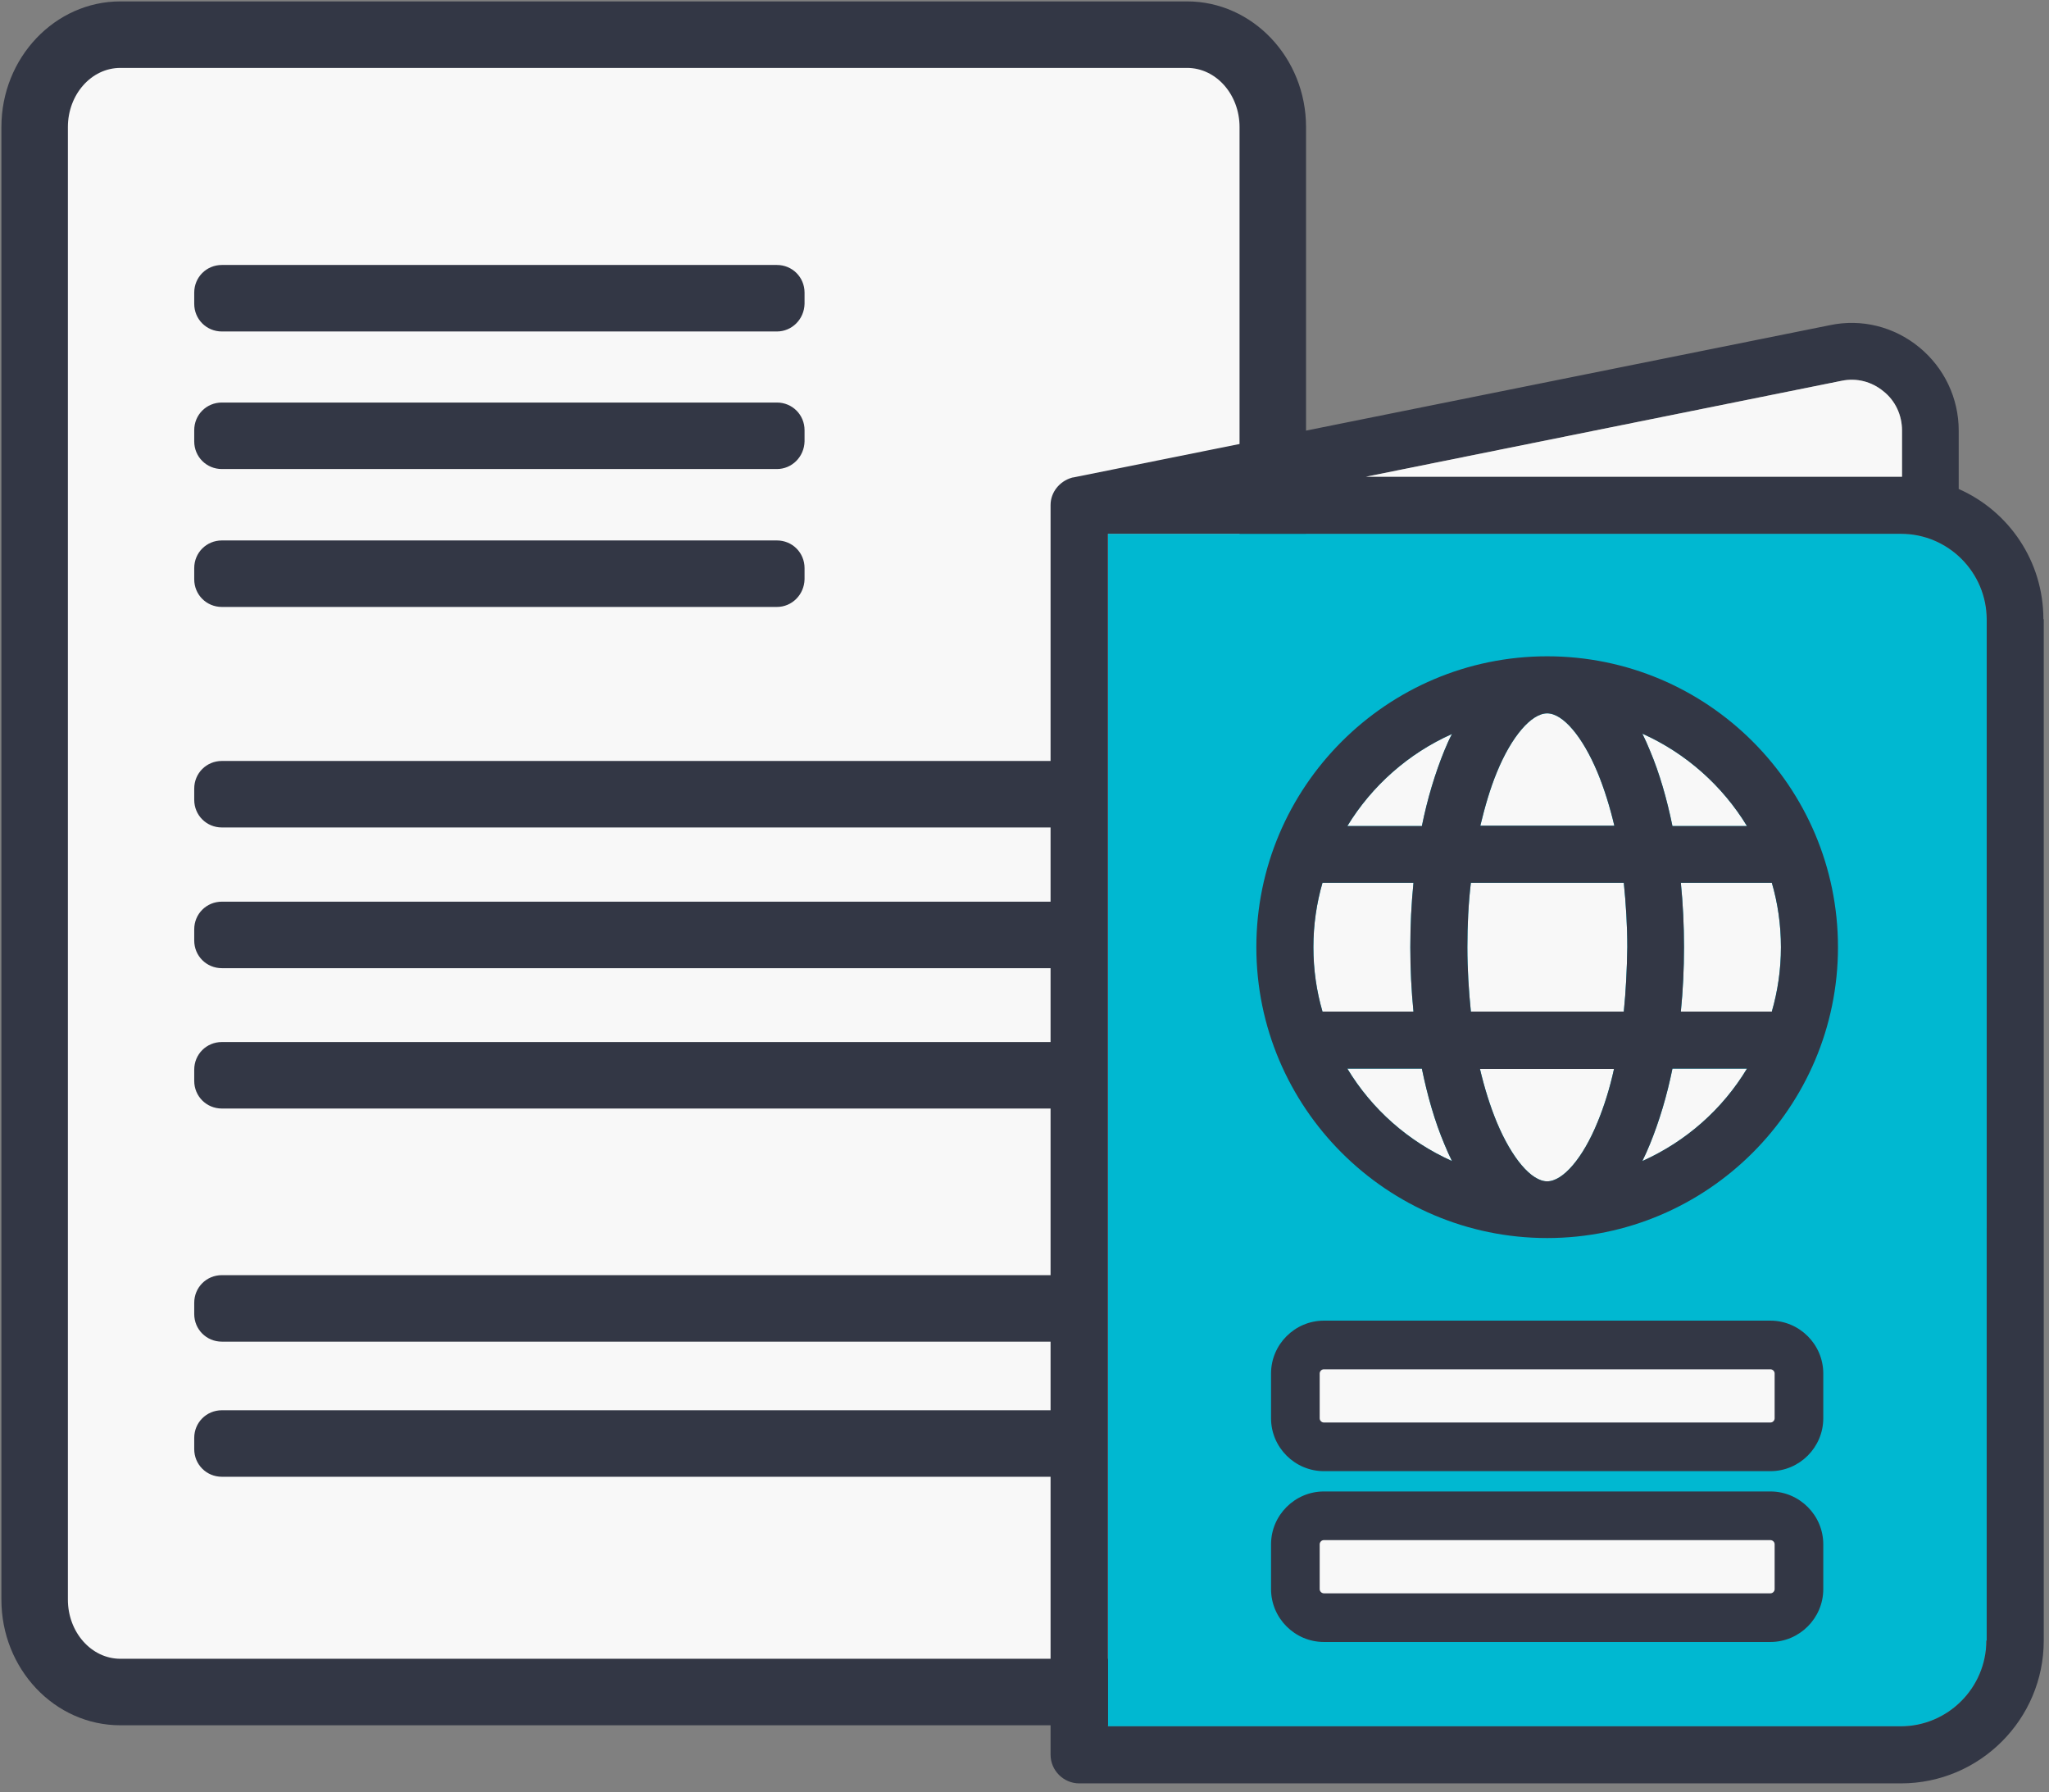 <?xml version="1.0" encoding="utf-8"?>
<!-- Generator: Adobe Illustrator 25.2.1, SVG Export Plug-In . SVG Version: 6.00 Build 0)  -->
<svg version="1.1" id="Capa_1" xmlns="http://www.w3.org/2000/svg" xmlns:xlink="http://www.w3.org/1999/xlink" x="0px" y="0px"
	 viewBox="0 0 585.5 512" style="enable-background:new 0 0 585.5 512;" xml:space="preserve">
<rect x="0" y="0" width="585.5" height="512" fill="#808080" stroke="none"/>
<style type="text/css">
	.st0{fill:#F8F8F8;}
	.st1{fill:#333745;}
	.st2{fill:#00B8D1;}
</style>
<g>
	<g>
		<path class="st0" d="M34.4,483.4C21,483.4,10,471.5,10,457V36.3C10,21.7,21,9.9,34.4,9.9h304.8c13.5,0,24.5,11.9,24.5,26.4V457
			c0,14.6-11,26.4-24.5,26.4H34.4z"/>
		<path class="st1" d="M339.2,19.4c8.3,0,15,7.6,15,16.9V457c0,9.3-6.7,16.9-15,16.9H34.4c-8.3,0-15-7.6-15-16.9V36.3
			c0-9.3,6.7-16.9,15-16.9H339.2 M339.2,0.4H34.4c-18.7,0-34,16.1-34,35.9V457c0,19.8,15.2,35.9,34,35.9h304.8
			c18.7,0,34-16.1,34-35.9V36.3C373.2,16.5,357.9,0.4,339.2,0.4L339.2,0.4z"/>
	</g>
	<path class="st1" d="M222,94.7H63.4c-4.4,0-7.9-3.5-7.9-7.9v-3.2c0-4.4,3.5-7.9,7.9-7.9H222c4.4,0,7.9,3.5,7.9,7.9v3.2
		C229.8,91.2,226.3,94.7,222,94.7z"/>
	<path class="st1" d="M222,134H63.4c-4.4,0-7.9-3.5-7.9-7.9v-3.2c0-4.4,3.5-7.9,7.9-7.9H222c4.4,0,7.9,3.5,7.9,7.9v3.2
		C229.8,130.5,226.3,134,222,134z"/>
	<path class="st1" d="M222,173.4H63.4c-4.4,0-7.9-3.5-7.9-7.9v-3.2c0-4.4,3.5-7.9,7.9-7.9H222c4.4,0,7.9,3.5,7.9,7.9v3.2
		C229.8,169.9,226.3,173.4,222,173.4z"/>
	<path class="st1" d="M308.3,236.4H63.4c-4.4,0-7.9-3.5-7.9-7.9v-3.2c0-4.4,3.5-7.9,7.9-7.9h244.9c4.4,0,7.9,3.5,7.9,7.9v3.2
		C316.2,232.9,312.7,236.4,308.3,236.4z"/>
	<path class="st1" d="M308.3,276.6H63.4c-4.4,0-7.9-3.5-7.9-7.9v-3.2c0-4.4,3.5-7.9,7.9-7.9h244.9c4.4,0,7.9,3.5,7.9,7.9v3.2
		C316.2,273,312.7,276.6,308.3,276.6z"/>
	<path class="st1" d="M308.3,316.7H63.4c-4.4,0-7.9-3.5-7.9-7.9v-3.2c0-4.4,3.5-7.9,7.9-7.9h244.9c4.4,0,7.9,3.5,7.9,7.9v3.2
		C316.2,313.2,312.7,316.7,308.3,316.7z"/>
	<path class="st1" d="M308.3,383.3H63.4c-4.4,0-7.9-3.5-7.9-7.9v-3.2c0-4.4,3.5-7.9,7.9-7.9h244.9c4.4,0,7.9,3.5,7.9,7.9v3.2
		C316.2,379.8,312.7,383.3,308.3,383.3z"/>
	<path class="st1" d="M308.3,421.9H63.4c-4.4,0-7.9-3.5-7.9-7.9v-3.2c0-4.4,3.5-7.9,7.9-7.9h244.9c4.4,0,7.9,3.5,7.9,7.9v3.2
		C316.2,418.3,312.7,421.9,308.3,421.9z"/>
</g>
<g>
	<g>
		<path class="st2" d="M567.6,468.7c0,13.5-11,24.5-24.5,24.5H316.6V152.5h226.6c13.5,0,24.5,11,24.5,24.5v173.7c0,0,0,0,0,0V468.7z
			"/>
	</g>
	<g>
		<path class="st0" d="M499.2,236h-21.3c-1.6-7.8-3.7-15.1-6.4-21.5c-0.7-1.7-1.4-3.3-2.2-4.9C481.8,215.2,492.2,224.5,499.2,236z"
			/>
	</g>
	<g>
		<path class="st0" d="M427.7,220.7c4.2-10.3,9.9-16.9,14.4-16.9c4.5,0,10.1,6.6,14.4,16.9c1.9,4.6,3.5,9.7,4.8,15.2H423
			C424.3,230.5,425.8,225.3,427.7,220.7z"/>
	</g>
	<g>
		<path class="st0" d="M377.9,289c-1.7-5.8-2.6-12-2.6-18.4c0-6.4,0.9-12.5,2.6-18.4h26c-0.6,6-0.9,12.1-0.9,18.4s0.3,12.4,0.9,18.4
			H377.9z"/>
	</g>
	<g>
		<path class="st0" d="M385,305.3h21.3c1.6,7.8,3.7,15.1,6.4,21.5c0.7,1.7,1.4,3.3,2.2,4.9C402.4,326.1,392,316.9,385,305.3z"/>
	</g>
	<g>
		<path class="st0" d="M412.7,214.5c-2.6,6.4-4.8,13.6-6.4,21.5H385c7-11.5,17.5-20.8,29.9-26.3
			C414.1,211.2,413.4,212.8,412.7,214.5z"/>
	</g>
	<g>
		<path class="st0" d="M456.5,320.6c-4.2,10.3-9.9,16.9-14.4,16.9c-4.5,0-10.1-6.6-14.4-16.9c-1.9-4.6-3.5-9.7-4.8-15.2h38.3
			C460,310.9,458.4,316,456.5,320.6z"/>
	</g>
	<g>
		<path class="st0" d="M464,289h-43.7c-0.6-5.9-1-12.1-1-18.4s0.3-12.5,1-18.4H464c0.6,5.9,1,12.1,1,18.4
			C464.9,277,464.6,283.1,464,289z"/>
	</g>
	<g>
		<path class="st0" d="M469.3,331.7c0.8-1.6,1.5-3.2,2.2-4.9c2.6-6.4,4.8-13.6,6.4-21.5h21.3C492.2,316.9,481.8,326.1,469.3,331.7z"
			/>
	</g>
	<g>
		<path class="st0" d="M480.3,289c0.6-6,0.9-12.1,0.9-18.4c0-6.3-0.3-12.4-0.9-18.4h26c1.7,5.8,2.6,12,2.6,18.4
			c0,6.4-0.9,12.5-2.6,18.4H480.3z"/>
	</g>
	<g>
		<g>
			<g>
				<path class="st1" d="M442.1,187.5c-45.8,0-83.1,37.3-83.1,83.1s37.3,83.1,83.1,83.1s83.1-37.3,83.1-83.1S488,187.5,442.1,187.5z
					 M499.2,236h-21.3c-1.6-7.8-3.7-15.1-6.4-21.5c-0.7-1.7-1.4-3.3-2.2-4.9C481.8,215.2,492.2,224.5,499.2,236z M427.7,220.7
					c4.2-10.3,9.9-16.9,14.4-16.9c4.5,0,10.1,6.6,14.4,16.9c1.9,4.6,3.5,9.7,4.8,15.2H423C424.3,230.5,425.8,225.3,427.7,220.7z
					 M377.9,289c-1.7-5.8-2.6-12-2.6-18.4c0-6.4,0.9-12.5,2.6-18.4h26c-0.6,6-0.9,12.1-0.9,18.4s0.3,12.4,0.9,18.4H377.9z
					 M385,305.3h21.3c1.6,7.8,3.7,15.1,6.4,21.5c0.7,1.7,1.4,3.3,2.2,4.9C402.4,326.1,392,316.9,385,305.3z M412.7,214.5
					c-2.6,6.4-4.8,13.6-6.4,21.5H385c7-11.5,17.5-20.8,29.9-26.3C414.1,211.2,413.4,212.8,412.7,214.5z M456.5,320.6
					c-4.2,10.3-9.9,16.9-14.4,16.9c-4.5,0-10.1-6.6-14.4-16.9c-1.9-4.6-3.5-9.7-4.8-15.2h38.3C460,310.9,458.4,316,456.5,320.6z
					 M464,289h-43.7c-0.6-5.9-1-12.1-1-18.4s0.3-12.5,1-18.4H464c0.6,5.9,1,12.1,1,18.4C464.9,277,464.6,283.1,464,289z
					 M469.3,331.7c0.8-1.6,1.5-3.2,2.2-4.9c2.6-6.4,4.8-13.6,6.4-21.5h21.3C492.2,316.9,481.8,326.1,469.3,331.7z M480.3,289
					c0.6-6,0.9-12.1,0.9-18.4c0-6.3-0.3-12.4-0.9-18.4h26c1.7,5.8,2.6,12,2.6,18.4c0,6.4-0.9,12.5-2.6,18.4H480.3z"/>
			</g>
		</g>
	</g>
	<g>
		<path class="st1" d="M583.9,176.9c0-16.6-9.9-30.9-24.2-37.2V123c0-9.2-4.1-17.9-11.3-23.8c-7.2-5.9-16.5-8.2-25.5-6.3
			l-216.2,43.5c0,0,0,0,0,0c0,0-0.1,0-0.1,0c-0.2,0-0.3,0.1-0.4,0.1c-3.4,1-6,4.1-6,7.8v357c0,4.5,3.7,8.2,8.2,8.2h234.8
			c22.5,0,40.8-18.3,40.8-40.8V355.6c0,0,0,0,0,0V176.9z M526.2,108.8c4.3-0.9,8.6,0.2,12,3c3.4,2.7,5.3,6.8,5.3,11.2v13.2
			c-0.1,0-0.2,0-0.3,0H390.3L526.2,108.8z M567.6,468.7c0,13.5-11,24.5-24.5,24.5H316.6V152.5h226.6c13.5,0,24.5,11,24.5,24.5v173.7
			c0,0,0,0,0,0V468.7z"/>
	</g>
	<g>
		<path class="st0" d="M505.9,413.3H378.3c-4.5,0-8.1-3.7-8.1-8.1v-12.8c0-4.5,3.7-8.1,8.1-8.1h127.6c4.5,0,8.1,3.7,8.1,8.1v12.8
			C514.1,409.7,510.4,413.3,505.9,413.3z"/>
		<path class="st1" d="M505.9,420.3H378.3c-8.3,0-15.1-6.8-15.1-15.1v-12.8c0-8.3,6.8-15.1,15.1-15.1h127.6
			c8.3,0,15.1,6.8,15.1,15.1v12.8C521,413.5,514.2,420.3,505.9,420.3z M378.3,391.2c-0.7,0-1.2,0.6-1.2,1.2v12.8
			c0,0.7,0.6,1.2,1.2,1.2h127.6c0.7,0,1.2-0.6,1.2-1.2v-12.8c0-0.7-0.6-1.2-1.2-1.2H378.3z"/>
	</g>
	<g>
		<path class="st0" d="M505.9,462.2H378.3c-4.5,0-8.1-3.7-8.1-8.1v-12.8c0-4.5,3.7-8.1,8.1-8.1h127.6c4.5,0,8.1,3.7,8.1,8.1V454
			C514.1,458.5,510.4,462.2,505.9,462.2z"/>
		<path class="st1" d="M505.9,469.1H378.3c-8.3,0-15.1-6.8-15.1-15.1v-12.8c0-8.3,6.8-15.1,15.1-15.1h127.6
			c8.3,0,15.1,6.8,15.1,15.1V454C521,462.3,514.2,469.1,505.9,469.1z M378.3,440c-0.7,0-1.2,0.6-1.2,1.2V454c0,0.7,0.6,1.2,1.2,1.2
			h127.6c0.7,0,1.2-0.6,1.2-1.2v-12.8c0-0.7-0.6-1.2-1.2-1.2H378.3z"/>
	</g>
	<g>
		<path class="st0" d="M526.2,108.8c4.3-0.9,8.6,0.2,12,3c3.4,2.7,5.3,6.8,5.3,11.2v13.2c-0.1,0-0.2,0-0.3,0H390.3L526.2,108.8z"/>
	</g>
</g>
</svg>
